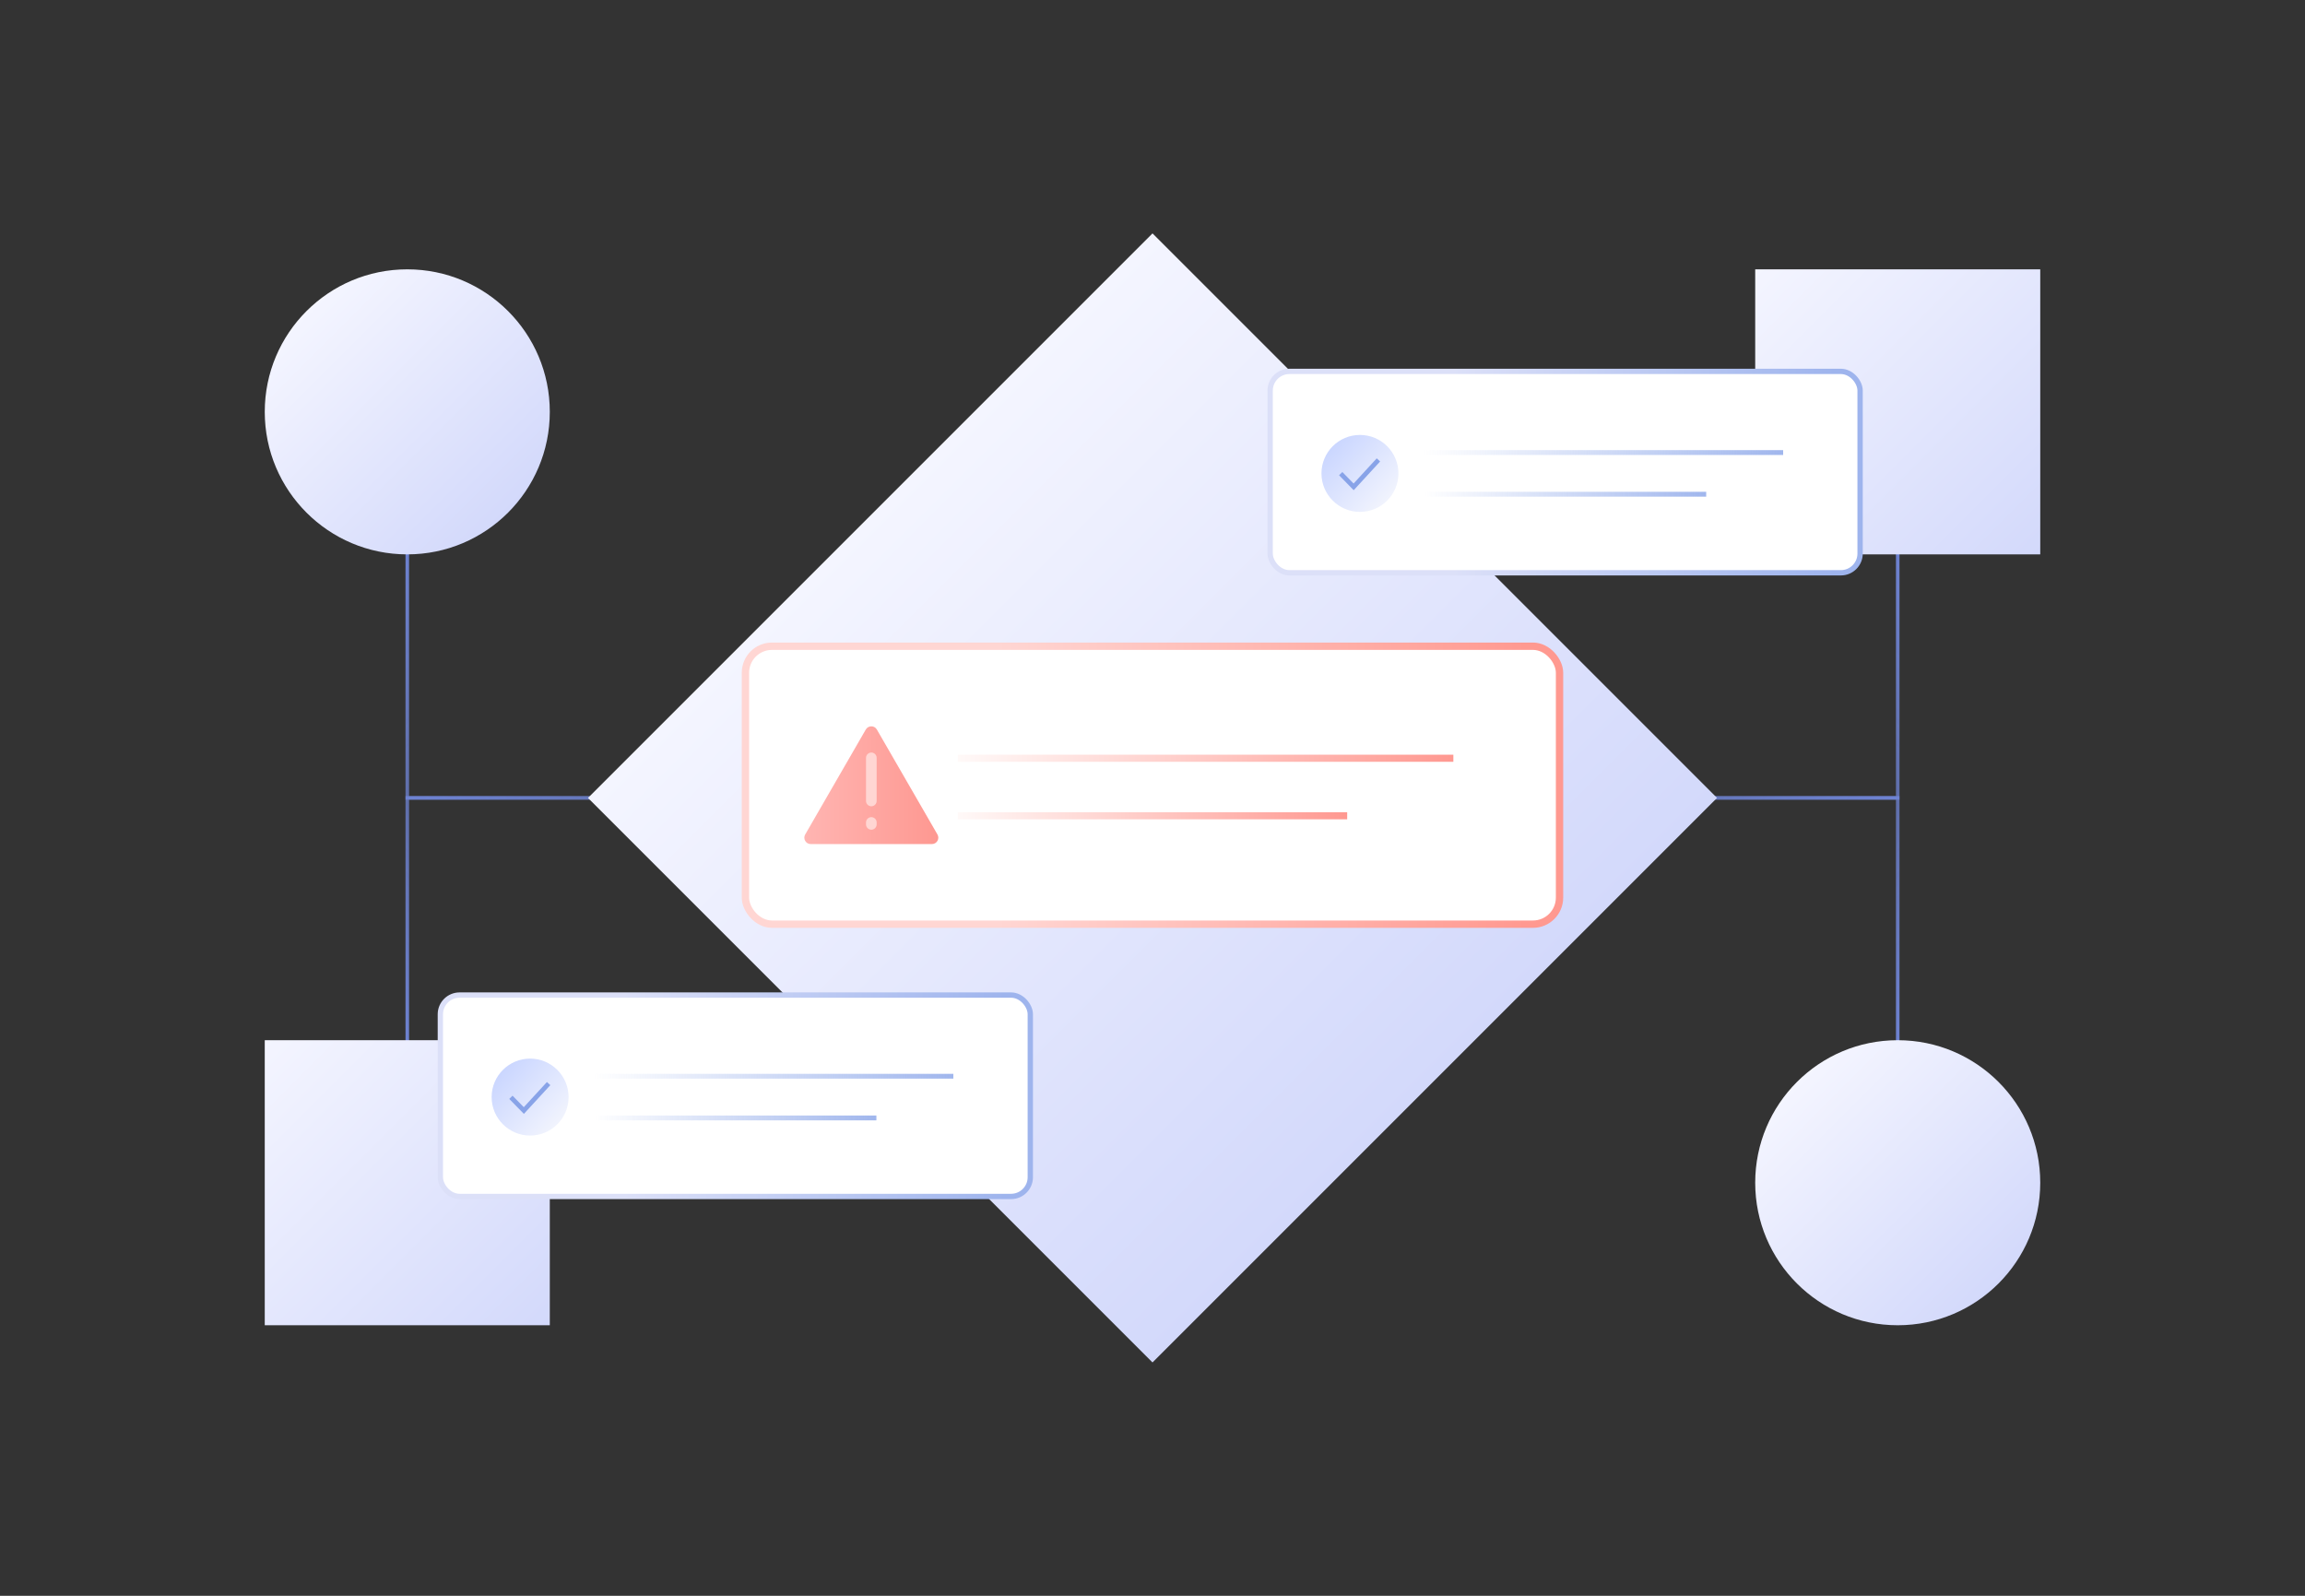 <?xml version="1.0" encoding="UTF-8"?>
<svg id="Layer_2" data-name="Layer 2" xmlns="http://www.w3.org/2000/svg" xmlns:xlink="http://www.w3.org/1999/xlink" viewBox="0 0 650 450">
  <rect x="0" y="0" width="650" height="450" fill="#333333" stroke="none"/>
  <defs>
    <style>
      .cls-1 {
        stroke: url(#linear-gradient);
      }

      .cls-1, .cls-2, .cls-3, .cls-4, .cls-5, .cls-6, .cls-7, .cls-8, .cls-9, .cls-10, .cls-11, .cls-12, .cls-13, .cls-14, .cls-15, .cls-16, .cls-17 {
        fill: none;
      }

      .cls-18 {
        clip-path: url(#clippath);
      }

      .cls-2 {
        stroke: url(#linear-gradient-20);
      }

      .cls-2, .cls-3 {
        stroke-width: 1.5px;
      }

      .cls-3 {
        stroke: url(#linear-gradient-13);
      }

      .cls-4, .cls-19, .cls-20, .cls-21, .cls-22, .cls-23, .cls-24, .cls-25, .cls-26, .cls-27 {
        stroke-width: 0px;
      }

      .cls-19 {
        fill: url(#linear-gradient-10);
      }

      .cls-20 {
        fill: url(#linear-gradient-17);
      }

      .cls-21 {
        fill: url(#linear-gradient-21);
      }

      .cls-5 {
        stroke: #ffd6d3;
        stroke-linecap: round;
        stroke-linejoin: round;
        stroke-width: 3px;
      }

      .cls-28 {
        clip-path: url(#clippath-1);
      }

      .cls-6 {
        stroke: url(#linear-gradient-2);
      }

      .cls-7 {
        stroke: url(#linear-gradient-4);
      }

      .cls-8 {
        stroke: url(#linear-gradient-3);
      }

      .cls-9 {
        stroke: url(#linear-gradient-16);
        stroke-width: 2.07px;
      }

      .cls-10 {
        stroke: url(#linear-gradient-15);
      }

      .cls-10, .cls-11 {
        stroke-width: 2px;
      }

      .cls-11 {
        stroke: url(#linear-gradient-14);
      }

      .cls-22 {
        fill: url(#linear-gradient-8);
      }

      .cls-23 {
        fill: url(#linear-gradient-9);
      }

      .cls-24 {
        fill: url(#linear-gradient-7);
      }

      .cls-25 {
        fill: url(#linear-gradient-5);
      }

      .cls-26 {
        fill: url(#linear-gradient-6);
      }

      .cls-12 {
        stroke-width: 1.8px;
      }

      .cls-12, .cls-17 {
        stroke: #88a3e8;
      }

      .cls-13 {
        stroke: url(#linear-gradient-19);
      }

      .cls-13, .cls-14, .cls-15, .cls-16 {
        stroke-width: 1.36px;
      }

      .cls-14 {
        stroke: url(#linear-gradient-18);
      }

      .cls-15 {
        stroke: url(#linear-gradient-11);
      }

      .cls-16 {
        stroke: url(#linear-gradient-12);
      }

      .cls-17 {
        stroke-width: 1.3px;
      }

      .cls-27 {
        fill: #fff;
      }
    </style>
    <linearGradient id="linear-gradient" x1="116.03" y1="114.46" x2="282.93" y2="281.36" gradientUnits="userSpaceOnUse">
      <stop offset="0" stop-color="#758ce5"/>
      <stop offset="1" stop-color="#758ce5" stop-opacity="0"/>
    </linearGradient>
    <linearGradient id="linear-gradient-2" x1="-6398.35" y1="114.46" x2="-6231.45" y2="281.36" gradientTransform="translate(-5864.38) rotate(-180) scale(1 -1)" xlink:href="#linear-gradient"/>
    <linearGradient id="linear-gradient-3" y1="152" y2="318.9" gradientTransform="translate(0 487.54) scale(1 -1)" xlink:href="#linear-gradient"/>
    <linearGradient id="linear-gradient-4" x1="-6398.35" y1="152" x2="-6231.45" y2="318.9" gradientTransform="translate(-5864.38 487.54) rotate(-180)" xlink:href="#linear-gradient"/>
    <linearGradient id="linear-gradient-5" x1="-693.64" y1="-1898.84" x2="-468.52" y2="-1898.84" gradientTransform="translate(906.08 2123.84)" gradientUnits="userSpaceOnUse">
      <stop offset="0" stop-color="#f4f5ff"/>
      <stop offset="1" stop-color="#d3d9fb"/>
    </linearGradient>
    <linearGradient id="linear-gradient-6" x1="86.43" y1="87.72" x2="143.27" y2="144.55" gradientTransform="matrix(1,0,0,1,0,0)" xlink:href="#linear-gradient-5"/>
    <linearGradient id="linear-gradient-7" x1="506.73" y1="305.1" x2="563.57" y2="361.94" gradientTransform="matrix(1,0,0,1,0,0)" xlink:href="#linear-gradient-5"/>
    <linearGradient id="linear-gradient-8" x1="74.66" y1="293.33" x2="155.04" y2="373.71" gradientTransform="matrix(1,0,0,1,0,0)" xlink:href="#linear-gradient-5"/>
    <linearGradient id="linear-gradient-9" x1="494.96" y1="75.95" x2="575.34" y2="156.33" gradientTransform="matrix(1,0,0,1,0,0)" xlink:href="#linear-gradient-5"/>
    <clipPath id="clippath">
      <rect class="cls-4" x="358.18" y="104.73" width="166.36" height="56.79" rx="5.42" ry="5.42"/>
    </clipPath>
    <linearGradient id="linear-gradient-10" x1="31.4" y1="8510.34" x2="50.01" y2="8493.13" gradientTransform="translate(344 8636.34) scale(1 -1)" gradientUnits="userSpaceOnUse">
      <stop offset="0" stop-color="#cad6ff"/>
      <stop offset="1" stop-color="#f7f8fd"/>
    </linearGradient>
    <linearGradient id="linear-gradient-11" x1="159.16" y1="8508.73" x2="57.58" y2="8508.73" gradientTransform="translate(344 8636.34) scale(1 -1)" gradientUnits="userSpaceOnUse">
      <stop offset="0" stop-color="#a0b6ed"/>
      <stop offset="1" stop-color="#a0b6ed" stop-opacity="0"/>
    </linearGradient>
    <linearGradient id="linear-gradient-12" x1="137.39" y1="8496.97" x2="57.58" y2="8496.97" xlink:href="#linear-gradient-11"/>
    <linearGradient id="linear-gradient-13" x1="-9851.85" y1="8652.4" x2="-9959.61" y2="8652.4" gradientTransform="translate(-9442.09 8785.52) rotate(-180)" gradientUnits="userSpaceOnUse">
      <stop offset="0" stop-color="#dce0f8"/>
      <stop offset="1" stop-color="#9eb4ed"/>
    </linearGradient>
    <linearGradient id="linear-gradient-14" x1="66.28" y1="8422.53" x2="-73.9" y2="8422.53" gradientTransform="translate(344 8636.34) scale(1 -1)" gradientUnits="userSpaceOnUse">
      <stop offset="0" stop-color="#ff9890"/>
      <stop offset="1" stop-color="#fff9f8"/>
    </linearGradient>
    <linearGradient id="linear-gradient-15" x1="36.24" y1="8406.31" x2="-73.9" y2="8406.31" xlink:href="#linear-gradient-14"/>
    <linearGradient id="linear-gradient-16" x1="-9723.48" y1="8564.11" x2="-9872.18" y2="8564.11" gradientTransform="translate(-9442.09 8785.52) rotate(-180)" gradientUnits="userSpaceOnUse">
      <stop offset="0" stop-color="#ffd6d3"/>
      <stop offset="1" stop-color="#ff9990"/>
    </linearGradient>
    <clipPath id="clippath-1">
      <rect class="cls-4" x="124.18" y="280.6" width="166.36" height="56.79" rx="5.42" ry="5.42"/>
    </clipPath>
    <linearGradient id="linear-gradient-17" x1="-202.61" y1="8334.46" x2="-183.99" y2="8317.25" xlink:href="#linear-gradient-10"/>
    <linearGradient id="linear-gradient-18" x1="-74.85" y1="8332.85" x2="-176.42" y2="8332.85" xlink:href="#linear-gradient-11"/>
    <linearGradient id="linear-gradient-19" x1="-96.61" y1="8321.1" x2="-176.42" y2="8321.1" xlink:href="#linear-gradient-11"/>
    <linearGradient id="linear-gradient-20" x1="-9617.85" y1="8476.52" x2="-9725.6" y2="8476.52" xlink:href="#linear-gradient-13"/>
    <linearGradient id="linear-gradient-21" x1="226.82" y1="221.42" x2="264.6" y2="221.42" gradientUnits="userSpaceOnUse">
      <stop offset="0" stop-color="#ffb5b2"/>
      <stop offset="1" stop-color="#fe9891"/>
    </linearGradient>
  </defs>
  <g id="Layer_1-2" data-name="Layer 1">
    <g>
      <g>
        <g>
          <polyline class="cls-1" points="338.79 225 114.85 225 114.85 116.14"/>
          <polyline class="cls-6" points="311.21 225 535.15 225 535.15 116.14"/>
        </g>
        <g>
          <polyline class="cls-8" points="338.79 225 114.85 225 114.85 333.86"/>
          <polyline class="cls-7" points="311.21 225 535.15 225 535.15 333.86"/>
        </g>
        <rect class="cls-25" x="212.44" y="112.44" width="225.13" height="225.13" transform="translate(254.29 -163.91) rotate(45)"/>
        <circle class="cls-26" cx="114.85" cy="116.14" r="40.19"/>
        <circle class="cls-24" cx="535.15" cy="333.52" r="40.19"/>
        <rect class="cls-22" x="74.66" y="293.33" width="80.38" height="80.38"/>
        <rect class="cls-23" x="494.96" y="75.95" width="80.38" height="80.38"/>
        <g>
          <g class="cls-18">
            <g>
              <rect class="cls-27" x="358.18" y="104.73" width="166.36" height="56.79" rx="5.42" ry="5.42"/>
              <g>
                <path class="cls-19" d="M394.35,133.5c0,5.99-4.86,10.85-10.85,10.85s-10.85-4.86-10.85-10.85,4.86-10.85,10.85-10.85,10.85,4.86,10.85,10.85Z"/>
                <path class="cls-17" d="M378.07,133.56l3.65,3.73,6.99-7.6"/>
              </g>
              <path class="cls-15" d="M401.58,127.62h101.26"/>
              <path class="cls-16" d="M401.58,139.37h79.56"/>
            </g>
          </g>
          <rect class="cls-3" x="358.18" y="104.73" width="166.36" height="56.79" rx="5.42" ry="5.42"/>
        </g>
        <rect class="cls-4" x="210.21" y="182.23" width="229.57" height="78.38" rx="7.49" ry="7.49"/>
        <g>
          <rect class="cls-27" x="210.21" y="182.23" width="229.57" height="78.38" rx="7.49" ry="7.49"/>
          <path class="cls-12" d="M237.66,222.01l5.03,5.15,9.64-10.48"/>
          <path class="cls-11" d="M270.1,213.82h139.74"/>
          <path class="cls-10" d="M270.1,230.04h109.8"/>
        </g>
        <rect class="cls-9" x="210.21" y="182.23" width="229.57" height="78.38" rx="7.49" ry="7.49"/>
        <g>
          <g class="cls-28">
            <g>
              <rect class="cls-27" x="124.18" y="280.6" width="166.36" height="56.79" rx="5.42" ry="5.42"/>
              <g>
                <path class="cls-20" d="M160.34,309.37c0,5.99-4.86,10.85-10.85,10.85s-10.85-4.86-10.85-10.85,4.86-10.85,10.85-10.85,10.85,4.86,10.85,10.85Z"/>
                <path class="cls-17" d="M144.07,309.43l3.65,3.73,6.99-7.6"/>
              </g>
              <path class="cls-14" d="M167.58,303.49h101.26"/>
              <path class="cls-13" d="M167.58,315.25h79.56"/>
            </g>
          </g>
          <rect class="cls-2" x="124.18" y="280.6" width="166.36" height="56.79" rx="5.42" ry="5.42"/>
        </g>
        <g>
          <path class="cls-21" d="M244.15,205.72l-17.09,29.6c-.69,1.2.17,2.7,1.56,2.7h34.18c1.38,0,2.25-1.5,1.56-2.7l-17.09-29.6c-.69-1.2-2.42-1.2-3.12,0Z"/>
          <line class="cls-5" x1="245.71" y1="213.71" x2="245.71" y2="225.86"/>
          <line class="cls-5" x1="245.71" y1="232.47" x2="245.71" y2="231.93"/>
        </g>
      </g>
      <rect class="cls-4" width="650" height="450"/>
    </g>
  </g>
</svg>